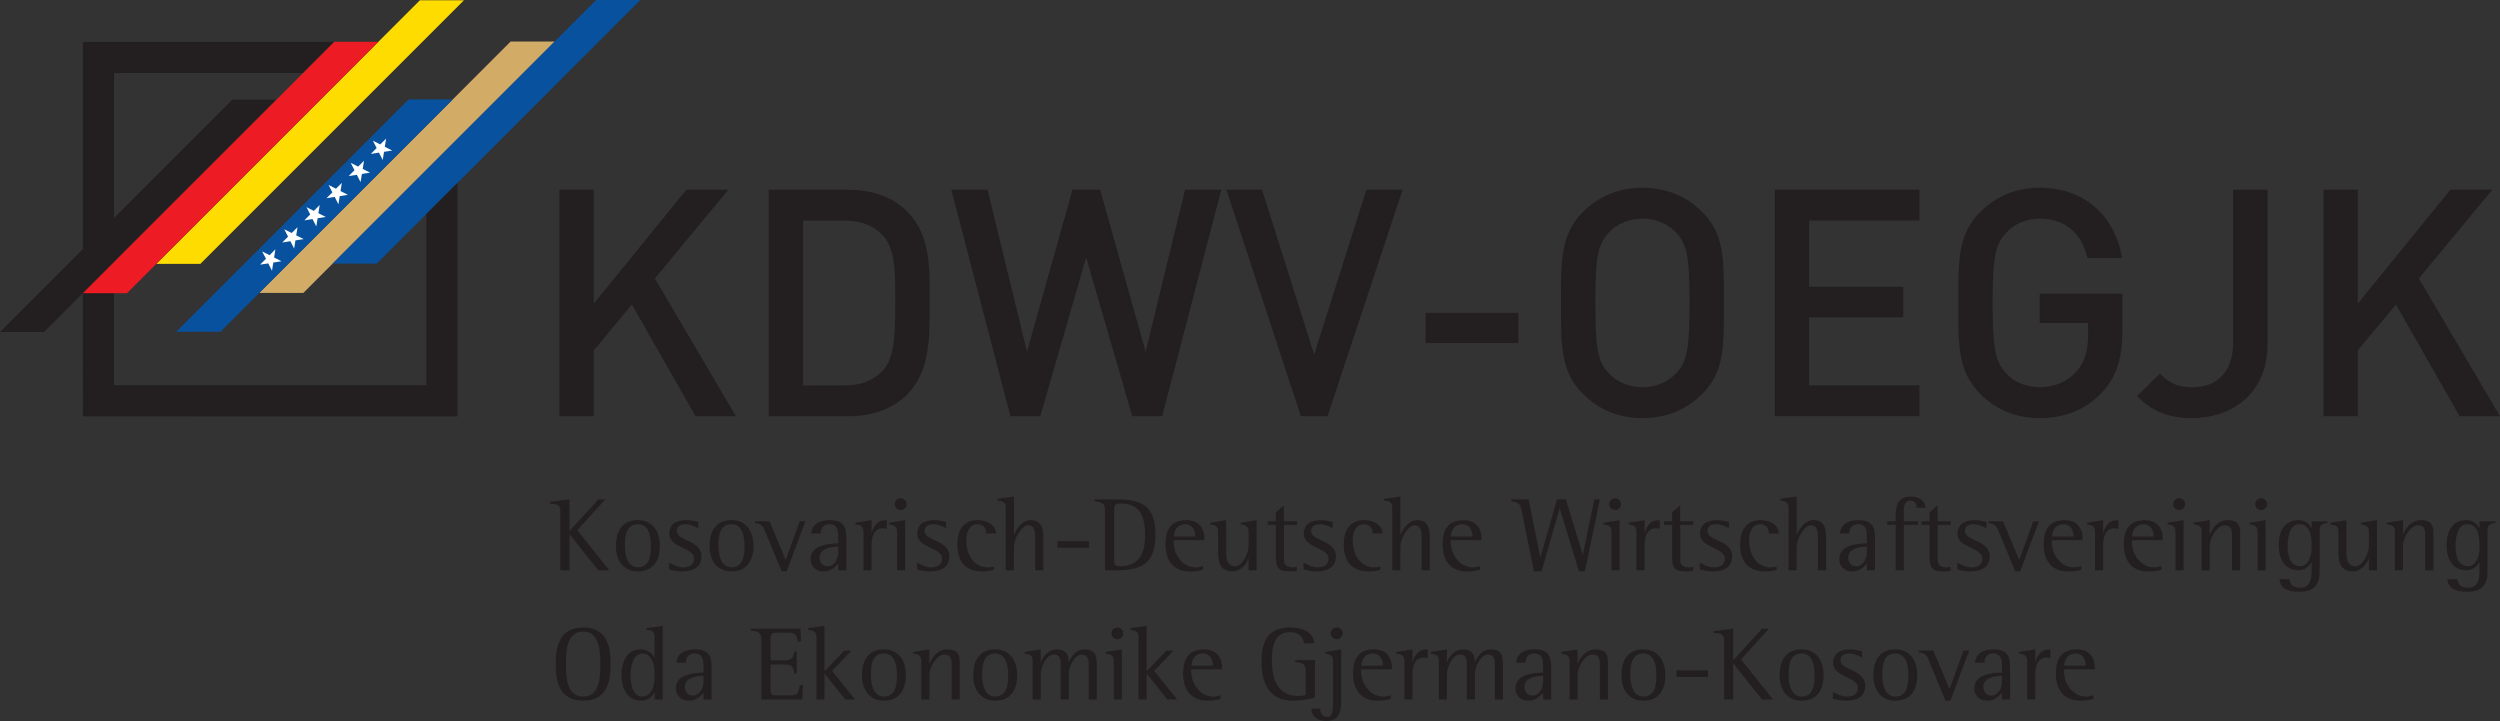 <svg xmlns="http://www.w3.org/2000/svg" id="Ebene_2" data-name="Ebene 2" viewBox="0 0 700 201.88"><rect x="0" y="0" width="700" height="201.88" fill="#333333" stroke="none"/><defs><style>      .cls-1 {        fill: #fff;      }      .cls-2 {        fill: #08519f;      }      .cls-3 {        fill: #d2ab67;      }      .cls-4 {        fill: #fedc00;      }      .cls-5 {        fill: #ed1c24;      }      .cls-6 {        fill: #231f20;      }    </style></defs><g id="Layer_1" data-name="Layer 1"><g><path class="cls-6" d="m167.5,159.68l-7.99-10.06h-.06v10.06h-2.56v-16.49c0-2.15-1.21-1.98-2.95-2.18v-.5l5.51-.68v8.88l8.08-8.88h1.95l-7.85,8.62,8.97,11.24h-3.1Z"></path><path class="cls-6" d="m178.63,160c-4.22,0-6.17-3.21-6.17-7.11s1.59-7.26,6.11-7.26c4.28,0,6.19,3.31,6.19,7.23s-1.71,7.13-6.13,7.13m-.03-13.21c-3.42,0-3.63,3.54-3.63,6.1,0,2.39.62,5.96,3.69,5.96,3.28,0,3.6-3.48,3.6-5.96s-.47-6.1-3.66-6.1"></path><path class="cls-6" d="m191.16,160c-1.3,0-2.56-.18-3.81-.59v-1.86c1.24.65,2.48,1.3,3.92,1.3,1.68,0,3.07-.59,3.07-2.51,0-3.01-6.93-2.95-6.93-6.84,0-2.92,2.18-3.87,4.81-3.87,1.12,0,2.18.24,3.28.5v1.77c-1.15-.6-2.24-1.12-3.57-1.12-1.24,0-2.45.44-2.45,1.88,0,2.95,6.93,2.48,6.93,7.11,0,3.12-2.48,4.21-5.25,4.21"></path><path class="cls-6" d="m204.85,160c-4.22,0-6.17-3.21-6.17-7.11s1.59-7.26,6.11-7.26c4.28,0,6.19,3.31,6.19,7.23s-1.71,7.13-6.14,7.13m-.03-13.21c-3.42,0-3.63,3.54-3.63,6.1,0,2.39.62,5.96,3.69,5.96,3.28,0,3.6-3.48,3.6-5.96s-.47-6.1-3.66-6.1"></path><path class="cls-6" d="m220.25,160h-1.36l-4.49-10.8c-.7-1.74-.94-2.5-3.01-2.74v-.5h4.07l4.54,10.83,3.92-10.83h1.59l-5.28,14.04Z"></path><path class="cls-6" d="m234.71,159.68v-1.89c-1.15,1.36-2.33,2.21-4.19,2.21-2.06,0-3.54-1.38-3.54-3.48,0-3.89,4.84-4.3,7.73-4.4v-1.15c0-1.92.06-4.19-2.48-4.19-1.71,0-2.36,1.04-2.45,2.6h-2.62c.18-2.83,2.65-3.74,5.16-3.74,3.45,0,4.66,1.51,4.66,4.81v9.23h-2.27Zm0-6.63c-2,.03-5.22.47-5.22,3.1,0,1.33.82,2.42,2.24,2.42,1.89,0,2.98-2.13,2.98-3.78v-1.74Z"></path><path class="cls-6" d="m247.31,147.91c-2.66,0-3.27,2.5-3.27,4.69v7.08h-2.27v-10.8c0-1.56-.88-1.92-2.24-2.03v-.5l4.52-.71v3.51h.06c.62-2.01,1.56-3.51,3.92-3.51.09,0,.18,0,.26.03v2.45c-.32-.08-.65-.2-.97-.2"></path><path class="cls-6" d="m251.17,159.68v-10.88c0-1.5-.95-1.83-2.21-1.95v-.5l4.48-.71v14.04h-2.27Zm1.03-16.87c-.91,0-1.68-.71-1.68-1.65s.77-1.65,1.68-1.65,1.65.77,1.65,1.65-.74,1.65-1.65,1.65"></path><path class="cls-6" d="m260.58,160c-1.3,0-2.56-.18-3.81-.59v-1.86c1.24.65,2.48,1.3,3.92,1.3,1.68,0,3.07-.59,3.07-2.51,0-3.01-6.93-2.95-6.93-6.84,0-2.92,2.18-3.87,4.81-3.87,1.12,0,2.18.24,3.28.5v1.77c-1.15-.6-2.24-1.12-3.57-1.12-1.24,0-2.45.44-2.45,1.88,0,2.95,6.93,2.48,6.93,7.11,0,3.12-2.48,4.21-5.25,4.21"></path><path class="cls-6" d="m276.13,149.39c0-1.59-.86-2.6-2.51-2.6-2.45,0-3.07,2.62-3.07,4.6,0,3.69,1.98,7.46,6.11,7.46.53,0,1.09-.08,1.62-.18v.86c-1,.33-2.09.47-3.15.47-4.96,0-7.08-2.89-7.08-7.61,0-3.81,1.65-6.76,5.81-6.76,2.18,0,5.01,1.18,5.01,3.75h-2.74Z"></path><path class="cls-6" d="m289.85,159.68v-8.82c0-1.5.12-3.78-1.98-3.78-1.59,0-3.19,2.77-3.6,4.07-.24.68-.38,1.42-.38,2.15v6.37h-2.27v-17.56c0-1.53-1-1.88-2.3-1.94v-.5l4.58-.65v10.59h.06c.86-1.83,2.36-3.98,4.63-3.98,3.1,0,3.54,2.45,3.54,4.98v9.06h-2.27Z"></path><rect class="cls-6" x="296.07" y="151.51" width="8.85" height="1.86"></rect><path class="cls-6" d="m312.56,159.68h-3.18v-16.49c0-1.56-.06-2.19-1.65-2.6-.5-.14-.8-.18-1.3-.26v-.5h6.26c7.32,0,10.83,2.03,10.83,9.94s-3.69,9.91-10.95,9.91m1.39-18.7c-1.86,0-2.01.41-2.01,2.21v13.16c0,1.33-.06,2.19,1.56,2.19,5.6,0,7.11-3.72,7.11-8.76,0-4.69-1.15-8.79-6.67-8.79"></path><path class="cls-6" d="m328.61,151.22v.62c0,3.42,2.51,7.02,6.17,7.02.71,0,1.42-.18,2.09-.35v.98c-.97.38-2.62.53-3.66.53-4.72,0-6.87-3.12-6.87-7.61,0-4.1,1.51-6.76,5.93-6.76,3.15,0,4.96,2.01,4.96,5.13v.45h-8.61Zm6.05-1.27c0-1.65-1-3.16-2.77-3.16-2.09,0-3.07,1.5-3.24,3.42h6.02v-.27Z"></path><path class="cls-6" d="m349.59,159.68v-3.25h-.06c-.68,1.89-2.33,3.57-4.42,3.57-3.51,0-4.04-2.62-4.04-5.54v-5.67c0-1.5-.95-1.83-2.21-1.94v-.5l4.48-.71v9.21c0,1.68.36,3.71,2.48,3.71s3.78-3.8,3.78-5.54v-4.22c0-1.5-.91-1.83-2.21-1.94v-.5l4.48-.71v14.04h-2.27Z"></path><path class="cls-6" d="m361.45,160c-3.45,0-4.22-.85-4.22-4.16v-8.88h-2.27v-1h2.27v-2.51l2.24-1.97v4.48h3.66v1h-3.62v9.74c0,1.71.97,2.15,2.5,2.15.38,0,.74-.06,1.12-.12v1.09c-.56.12-1.12.18-1.68.18"></path><path class="cls-6" d="m368.79,160c-1.3,0-2.56-.18-3.8-.59v-1.86c1.24.65,2.48,1.3,3.92,1.3,1.68,0,3.07-.59,3.07-2.51,0-3.01-6.93-2.95-6.93-6.84,0-2.92,2.18-3.87,4.81-3.87,1.12,0,2.19.24,3.28.5v1.77c-1.15-.6-2.24-1.12-3.57-1.12-1.24,0-2.45.44-2.45,1.88,0,2.95,6.93,2.48,6.93,7.11,0,3.12-2.48,4.21-5.25,4.21"></path><path class="cls-6" d="m384.34,149.39c0-1.59-.85-2.6-2.51-2.6-2.45,0-3.07,2.62-3.07,4.6,0,3.69,1.98,7.46,6.11,7.46.53,0,1.09-.08,1.62-.18v.86c-1,.33-2.09.47-3.16.47-4.95,0-7.08-2.89-7.08-7.61,0-3.81,1.65-6.76,5.81-6.76,2.18,0,5.01,1.18,5.01,3.75h-2.74Z"></path><path class="cls-6" d="m398.06,159.68v-8.82c0-1.5.12-3.78-1.98-3.78-1.59,0-3.18,2.77-3.6,4.07-.24.68-.38,1.42-.38,2.15v6.37h-2.27v-17.56c0-1.53-1.01-1.88-2.3-1.94v-.5l4.58-.65v10.59h.06c.85-1.83,2.36-3.98,4.63-3.98,3.1,0,3.54,2.45,3.54,4.98v9.06h-2.27Z"></path><path class="cls-6" d="m406.2,151.22v.62c0,3.42,2.51,7.02,6.16,7.02.71,0,1.42-.18,2.1-.35v.98c-.97.38-2.62.53-3.66.53-4.71,0-6.87-3.12-6.87-7.61,0-4.1,1.51-6.76,5.93-6.76,3.15,0,4.95,2.01,4.95,5.13v.45h-8.61Zm6.05-1.27c0-1.65-1-3.16-2.77-3.16-2.1,0-3.07,1.5-3.25,3.42h6.02v-.27Z"></path><path class="cls-6" d="m443.76,160h-1.65l-5.37-17.61h-.06l-5.04,17.61h-2.13l-3.39-16.75c-.47-2.3-.74-2.45-3.01-2.92v-.5h4.89l3.28,16.17h.06l4.63-16.17h2.48l4.69,15.43h.06l3.22-15.43h1.56l-4.22,20.18Z"></path><path class="cls-6" d="m451.22,159.68v-10.88c0-1.5-.94-1.83-2.21-1.95v-.5l4.48-.71v14.04h-2.27Zm1.03-16.87c-.91,0-1.68-.71-1.68-1.65s.76-1.65,1.68-1.65,1.65.77,1.65,1.65-.74,1.65-1.65,1.65"></path><path class="cls-6" d="m463.76,147.91c-2.66,0-3.27,2.5-3.27,4.69v7.08h-2.27v-10.8c0-1.56-.89-1.92-2.24-2.03v-.5l4.51-.71v3.51h.06c.62-2.01,1.56-3.51,3.93-3.51.08,0,.18,0,.26.03v2.45c-.33-.08-.65-.2-.97-.2"></path><path class="cls-6" d="m472.41,160c-3.46,0-4.22-.85-4.22-4.16v-8.88h-2.27v-1h2.27v-2.51l2.24-1.97v4.48h3.66v1h-3.62v9.74c0,1.71.97,2.15,2.5,2.15.38,0,.74-.06,1.12-.12v1.09c-.56.12-1.12.18-1.68.18"></path><path class="cls-6" d="m479.75,160c-1.3,0-2.57-.18-3.81-.59v-1.86c1.24.65,2.48,1.3,3.93,1.3,1.68,0,3.07-.59,3.07-2.51,0-3.01-6.93-2.95-6.93-6.84,0-2.92,2.18-3.87,4.8-3.87,1.12,0,2.19.24,3.28.5v1.77c-1.15-.6-2.24-1.12-3.57-1.12-1.24,0-2.44.44-2.44,1.88,0,2.95,6.93,2.48,6.93,7.11,0,3.12-2.48,4.21-5.25,4.21"></path><path class="cls-6" d="m495.3,149.39c0-1.59-.86-2.6-2.51-2.6-2.45,0-3.06,2.62-3.06,4.6,0,3.69,1.97,7.46,6.11,7.46.53,0,1.09-.08,1.62-.18v.86c-1,.33-2.09.47-3.15.47-4.96,0-7.08-2.89-7.08-7.61,0-3.81,1.65-6.76,5.81-6.76,2.18,0,5.01,1.18,5.01,3.75h-2.74Z"></path><path class="cls-6" d="m509.01,159.68v-8.82c0-1.5.12-3.78-1.97-3.78-1.59,0-3.19,2.77-3.6,4.07-.24.68-.38,1.42-.38,2.15v6.37h-2.27v-17.56c0-1.53-1-1.88-2.3-1.94v-.5l4.58-.65v10.59h.06c.86-1.83,2.36-3.98,4.63-3.98,3.1,0,3.54,2.45,3.54,4.98v9.06h-2.27Z"></path><path class="cls-6" d="m522.73,159.68v-1.89c-1.15,1.36-2.33,2.21-4.19,2.21-2.07,0-3.54-1.38-3.54-3.48,0-3.89,4.84-4.3,7.73-4.4v-1.15c0-1.92.06-4.19-2.48-4.19-1.71,0-2.36,1.04-2.45,2.6h-2.62c.18-2.83,2.66-3.74,5.16-3.74,3.45,0,4.66,1.51,4.66,4.81v9.23h-2.27Zm0-6.63c-2,.03-5.22.47-5.22,3.1,0,1.33.82,2.42,2.24,2.42,1.89,0,2.98-2.13,2.98-3.78v-1.74Z"></path><path class="cls-6" d="m536.66,142.19c-.06-1.24-.5-2.01-1.86-2.01-1.95,0-1.74,2.77-1.74,4.1v1.68h3.98v1h-3.98v12.72h-2.27v-12.72h-2.33v-1h2.33c0-3.24-.18-6.93,4.22-6.93,2.03,0,3.98.91,4.13,3.16h-2.48Z"></path><path class="cls-6" d="m544.5,160c-3.45,0-4.22-.85-4.22-4.16v-8.88h-2.27v-1h2.27v-2.51l2.24-1.97v4.48h3.66v1h-3.63v9.74c0,1.71.97,2.15,2.51,2.15.38,0,.74-.06,1.12-.12v1.09c-.56.12-1.12.18-1.68.18"></path><path class="cls-6" d="m551.85,160c-1.3,0-2.56-.18-3.81-.59v-1.86c1.24.65,2.48,1.3,3.93,1.3,1.68,0,3.07-.59,3.07-2.51,0-3.01-6.93-2.95-6.93-6.84,0-2.92,2.18-3.87,4.81-3.87,1.12,0,2.18.24,3.28.5v1.77c-1.15-.6-2.25-1.12-3.57-1.12-1.24,0-2.44.44-2.44,1.88,0,2.95,6.93,2.48,6.93,7.11,0,3.12-2.48,4.21-5.25,4.21"></path><path class="cls-6" d="m565.63,160h-1.35l-4.49-10.8c-.7-1.74-.94-2.5-3.01-2.74v-.5h4.07l4.54,10.83,3.93-10.83h1.59l-5.28,14.04Z"></path><path class="cls-6" d="m574.51,151.22v.62c0,3.42,2.51,7.02,6.17,7.02.71,0,1.42-.18,2.09-.35v.98c-.97.38-2.62.53-3.66.53-4.72,0-6.88-3.12-6.88-7.61,0-4.1,1.51-6.76,5.93-6.76,3.16,0,4.96,2.01,4.96,5.13v.45h-8.61Zm6.05-1.27c0-1.65-1-3.16-2.77-3.16-2.09,0-3.07,1.5-3.24,3.42h6.02v-.27Z"></path><path class="cls-6" d="m592.15,147.91c-2.66,0-3.27,2.5-3.27,4.69v7.08h-2.27v-10.8c0-1.56-.88-1.92-2.24-2.03v-.5l4.51-.71v3.51h.06c.62-2.01,1.56-3.51,3.92-3.51.09,0,.18,0,.26.03v2.45c-.32-.08-.65-.2-.97-.2"></path><path class="cls-6" d="m596.93,151.22v.62c0,3.42,2.5,7.02,6.17,7.02.71,0,1.42-.18,2.09-.35v.98c-.97.38-2.62.53-3.66.53-4.72,0-6.87-3.12-6.87-7.61,0-4.1,1.51-6.76,5.93-6.76,3.16,0,4.96,2.01,4.96,5.13v.45h-8.62Zm6.05-1.27c0-1.65-1.01-3.16-2.77-3.16-2.1,0-3.07,1.5-3.25,3.42h6.02v-.27Z"></path><path class="cls-6" d="m609.14,159.68v-10.88c0-1.5-.95-1.83-2.21-1.95v-.5l4.48-.71v14.04h-2.27Zm1.03-16.87c-.91,0-1.68-.71-1.68-1.65s.76-1.65,1.68-1.65,1.65.77,1.65,1.65-.74,1.65-1.65,1.65"></path><path class="cls-6" d="m624.95,159.68v-9.53c0-1.62,0-3.07-2.06-3.07-2.19,0-4.16,3.66-4.16,5.57v7.02h-2.27v-10.89c0-1.5-.94-1.83-2.24-1.94v-.5l4.52-.71v3.93h.06c.8-2.07,2.6-3.93,4.93-3.93,2.54,0,3.51,1.06,3.51,3.54v10.5h-2.27Z"></path><path class="cls-6" d="m632.1,159.68v-10.88c0-1.5-.95-1.83-2.21-1.95v-.5l4.48-.71v14.04h-2.27Zm1.03-16.87c-.91,0-1.68-.71-1.68-1.65s.77-1.65,1.68-1.65,1.65.77,1.65,1.65-.74,1.65-1.65,1.65"></path><path class="cls-6" d="m649.5,148.44v11.62c0,3.95-1.77,5.63-5.78,5.63-2.42,0-5.34-.59-5.43-3.54h2.72c.29,1.8,1.36,2.39,3.16,2.39,2.89,0,3.07-2.66,3.07-4.87v-2.18h-.06c-.85,1.42-2,2.18-3.68,2.18-3.95,0-5.46-3.48-5.46-6.93,0-3.66,1.33-7.11,5.54-7.11,1.59,0,2.86.83,3.6,2.21h.06v-1.89h4.48v.5c-1.29.12-2.21.47-2.21,1.98m-2.27,3.75c0-2.24-.53-5.4-3.39-5.4s-3.31,4.01-3.31,6.16c0,2.36.56,5.58,3.54,5.58,2.33,0,3.16-3.04,3.16-4.9v-1.45Z"></path><path class="cls-6" d="m663.28,159.68v-3.25h-.06c-.68,1.89-2.33,3.57-4.42,3.57-3.51,0-4.05-2.62-4.05-5.54v-5.67c0-1.5-.95-1.83-2.21-1.94v-.5l4.48-.71v9.21c0,1.68.36,3.71,2.48,3.71s3.78-3.8,3.78-5.54v-4.22c0-1.5-.91-1.83-2.21-1.94v-.5l4.48-.71v14.04h-2.27Z"></path><path class="cls-6" d="m679.06,159.68v-9.53c0-1.62,0-3.07-2.06-3.07-2.18,0-4.16,3.66-4.16,5.57v7.02h-2.27v-10.89c0-1.5-.94-1.83-2.24-1.94v-.5l4.52-.71v3.93h.06c.8-2.07,2.6-3.93,4.93-3.93,2.54,0,3.51,1.06,3.51,3.54v10.5h-2.27Z"></path><path class="cls-6" d="m696.5,148.44v11.62c0,3.95-1.77,5.63-5.78,5.63-2.42,0-5.34-.59-5.43-3.54h2.72c.29,1.8,1.36,2.39,3.16,2.39,2.89,0,3.07-2.66,3.07-4.87v-2.18h-.06c-.85,1.42-2,2.18-3.68,2.18-3.95,0-5.46-3.48-5.46-6.93,0-3.66,1.33-7.11,5.55-7.11,1.59,0,2.86.83,3.59,2.21h.06v-1.89h4.48v.5c-1.3.12-2.21.47-2.21,1.98m-2.27,3.75c0-2.24-.53-5.4-3.39-5.4s-3.3,4.01-3.3,6.16c0,2.36.56,5.58,3.54,5.58,2.33,0,3.16-3.04,3.16-4.9v-1.45Z"></path><path class="cls-6" d="m163.31,196.19c-6.37,0-7.73-4.84-7.73-10.24s1.33-10.26,7.73-10.26,7.67,4.96,7.67,10.26-1.3,10.24-7.67,10.24m0-19.35c-4.75,0-4.84,5.66-4.84,9.11s.12,9.09,4.84,9.09,4.78-5.69,4.78-9.09-.09-9.11-4.78-9.11"></path><path class="cls-6" d="m183.29,195.87v-1.95h-.06c-.77,1.42-2.09,2.27-3.72,2.27-4.01,0-5.49-3.69-5.49-7.17s1.36-7.19,5.34-7.19c1.62,0,3.13.88,3.87,2.33h.06v-5.31c0-1.74-.38-2.48-2.24-2.48v-.5l4.51-.65v20.65h-2.27Zm0-7.46c0-2.13-.68-5.43-3.39-5.43s-3.36,3.92-3.36,6.04.5,6.02,3.25,6.02,3.51-3.27,3.51-5.45v-1.18Z"></path><path class="cls-6" d="m196.98,195.87v-1.89c-1.15,1.36-2.33,2.21-4.19,2.21-2.07,0-3.54-1.39-3.54-3.48,0-3.89,4.84-4.3,7.73-4.4v-1.15c0-1.92.06-4.19-2.48-4.19-1.71,0-2.36,1.04-2.45,2.6h-2.62c.18-2.83,2.66-3.75,5.16-3.75,3.45,0,4.66,1.51,4.66,4.81v9.23h-2.27Zm0-6.64c-2,.03-5.22.47-5.22,3.1,0,1.33.82,2.42,2.24,2.42,1.89,0,2.98-2.12,2.98-3.78v-1.74Z"></path><path class="cls-6" d="m224.65,195.87h-11.45v-16.75c0-2.13-1.06-2.33-2.98-2.6v-.5h13.93l.15,3.6h-.92c-.35-1.89-.53-2.45-2.71-2.45h-3.1c-1.68,0-1.8.35-1.8,1.94v5.81h3.75c2.01,0,2.57-.56,2.89-2.44h.68v6.1h-.68c-.36-2.04-.68-2.51-2.89-2.51h-3.75v6.93c0,1.95.68,1.71,2.42,1.71h3.19c2.18,0,2.21-.97,2.56-2.86h.91l-.21,4.01Z"></path><path class="cls-6" d="m236.68,195.87l-5.75-7.19h-.06v7.19h-2.27v-17.55c0-1.56-.98-1.85-2.3-1.95v-.5l4.57-.65v12.72l5.55-5.78h2.01l-5.46,5.69,6.46,8.02h-2.74Z"></path><path class="cls-6" d="m247.51,196.19c-4.22,0-6.16-3.22-6.16-7.11s1.59-7.26,6.11-7.26c4.28,0,6.19,3.31,6.19,7.23s-1.71,7.14-6.14,7.14m-.03-13.22c-3.42,0-3.63,3.54-3.63,6.11,0,2.39.62,5.95,3.69,5.95,3.28,0,3.6-3.47,3.6-5.95s-.47-6.11-3.66-6.11"></path><path class="cls-6" d="m266.45,195.87v-9.52c0-1.63,0-3.07-2.06-3.07-2.18,0-4.16,3.66-4.16,5.57v7.02h-2.27v-10.88c0-1.5-.94-1.83-2.24-1.95v-.5l4.51-.71v3.92h.06c.8-2.06,2.6-3.92,4.93-3.92,2.54,0,3.51,1.06,3.51,3.54v10.5h-2.27Z"></path><path class="cls-6" d="m278.66,196.19c-4.22,0-6.16-3.22-6.16-7.11s1.59-7.26,6.11-7.26c4.28,0,6.19,3.31,6.19,7.23s-1.71,7.14-6.14,7.14m-.03-13.22c-3.42,0-3.63,3.54-3.63,6.11,0,2.39.62,5.95,3.69,5.95,3.28,0,3.6-3.47,3.6-5.95s-.47-6.11-3.66-6.11"></path><path class="cls-6" d="m304.83,195.87v-8.88c0-1.62.2-3.71-2-3.71-1.48,0-2.78,2.15-3.19,3.33-.23.68-.38,1.42-.38,2.12v7.14h-2.27v-9.52c0-1.51.03-3.07-1.95-3.07-2.24,0-3.63,3.75-3.63,5.57v7.02h-2.27v-10.88c0-1.5-.94-1.83-2.24-1.95v-.5l4.51-.71v3.54h.06c.59-1.74,2.33-3.54,4.25-3.54,2.48,0,3.51,1.12,3.51,3.54h.06c.8-1.83,2.13-3.54,4.31-3.54,3.04,0,3.51,1.71,3.51,4.34v9.7h-2.27Z"></path><path class="cls-6" d="m311.86,195.87v-10.88c0-1.5-.95-1.83-2.21-1.95v-.5l4.48-.71v14.04h-2.27Zm1.03-16.87c-.91,0-1.68-.71-1.68-1.65s.77-1.65,1.68-1.65,1.65.77,1.65,1.65-.74,1.65-1.65,1.65"></path><path class="cls-6" d="m326.87,195.87l-5.75-7.19h-.06v7.19h-2.27v-17.55c0-1.56-.98-1.85-2.3-1.95v-.5l4.57-.65v12.72l5.55-5.78h2.01l-5.46,5.69,6.46,8.02h-2.74Z"></path><path class="cls-6" d="m333.54,187.4v.62c0,3.42,2.51,7.02,6.17,7.02.71,0,1.42-.18,2.09-.35v.97c-.97.38-2.62.53-3.66.53-4.72,0-6.87-3.12-6.87-7.61,0-4.1,1.51-6.76,5.93-6.76,3.15,0,4.96,2,4.96,5.13v.45h-8.61Zm6.05-1.27c0-1.66-1-3.16-2.77-3.16-2.09,0-3.07,1.5-3.24,3.42h6.02v-.26Z"></path><path class="cls-6" d="m361.98,196.19c-6.75,0-8.76-5.07-8.76-11.03,0-5.61,1.83-9.47,8.02-9.47,2.89,0,6.52,1,6.75,4.42h-2.89c-.26-2.15-1.83-3.09-3.92-3.09-4.48,0-5.07,4.4-5.07,7.9,0,4.81,1.47,9.94,7.23,9.94.8,0,1.51-.06,2.27-.27v-6.28c0-2.47-.65-2.62-2.97-2.98v-.5h5.55v10.5c-2.04.51-4.1.86-6.2.86"></path><path class="cls-6" d="m371.39,201.88c-2.18,0-4.19-1.06-4.19-3.45h2.51c0,1.41.44,2.3,2.01,2.3s1.54-2.48,1.54-3.57v-12.18c0-1.5-.95-1.83-2.21-1.95v-.5l4.49-.71v14.51c0,2.89-.68,5.54-4.13,5.54m2.86-22.89c-.91,0-1.68-.74-1.68-1.65s.76-1.65,1.68-1.65,1.68.74,1.68,1.65-.74,1.65-1.68,1.65"></path><path class="cls-6" d="m381.13,187.4v.62c0,3.42,2.5,7.02,6.17,7.02.71,0,1.42-.18,2.09-.35v.97c-.97.38-2.62.53-3.66.53-4.72,0-6.87-3.12-6.87-7.61,0-4.1,1.51-6.76,5.93-6.76,3.16,0,4.96,2,4.96,5.13v.45h-8.61Zm6.05-1.27c0-1.66-1.01-3.16-2.77-3.16-2.09,0-3.07,1.5-3.24,3.42h6.02v-.26Z"></path><path class="cls-6" d="m398.77,184.1c-2.66,0-3.27,2.51-3.27,4.69v7.08h-2.27v-10.8c0-1.57-.89-1.92-2.25-2.03v-.5l4.52-.71v3.51h.06c.61-2.01,1.56-3.51,3.92-3.51.09,0,.18,0,.27.03v2.44c-.33-.08-.65-.2-.98-.2"></path><path class="cls-6" d="m418.56,195.87v-8.88c0-1.62.21-3.71-2-3.71-1.48,0-2.77,2.15-3.19,3.33-.24.68-.38,1.42-.38,2.12v7.14h-2.27v-9.52c0-1.51.03-3.07-1.95-3.07-2.24,0-3.63,3.75-3.63,5.57v7.02h-2.27v-10.88c0-1.5-.94-1.83-2.24-1.95v-.5l4.51-.71v3.54h.06c.59-1.74,2.33-3.54,4.25-3.54,2.48,0,3.51,1.12,3.51,3.54h.06c.8-1.83,2.13-3.54,4.31-3.54,3.04,0,3.51,1.71,3.51,4.34v9.7h-2.27Z"></path><path class="cls-6" d="m432.07,195.87v-1.89c-1.15,1.36-2.33,2.21-4.19,2.21-2.07,0-3.54-1.39-3.54-3.48,0-3.89,4.84-4.3,7.73-4.4v-1.15c0-1.92.06-4.19-2.48-4.19-1.71,0-2.36,1.04-2.45,2.6h-2.62c.18-2.83,2.66-3.75,5.16-3.75,3.45,0,4.66,1.51,4.66,4.81v9.23h-2.27Zm0-6.64c-2,.03-5.22.47-5.22,3.1,0,1.33.82,2.42,2.24,2.42,1.89,0,2.98-2.12,2.98-3.78v-1.74Z"></path><path class="cls-6" d="m447.95,195.87v-9.52c0-1.63,0-3.07-2.07-3.07-2.19,0-4.16,3.66-4.16,5.57v7.02h-2.27v-10.88c0-1.5-.94-1.83-2.24-1.95v-.5l4.51-.71v3.92h.06c.8-2.06,2.6-3.92,4.93-3.92,2.54,0,3.51,1.06,3.51,3.54v10.5h-2.27Z"></path><path class="cls-6" d="m460.16,196.19c-4.22,0-6.16-3.22-6.16-7.11s1.59-7.26,6.1-7.26c4.28,0,6.19,3.31,6.19,7.23s-1.71,7.14-6.13,7.14m-.03-13.22c-3.42,0-3.63,3.54-3.63,6.11,0,2.39.62,5.95,3.69,5.95,3.28,0,3.6-3.47,3.6-5.95s-.47-6.11-3.66-6.11"></path><rect class="cls-6" x="469.39" y="187.7" width="8.85" height="1.86"></rect><path class="cls-6" d="m493.35,195.87l-7.99-10.06h-.06v10.06h-2.56v-16.49c0-2.15-1.21-1.98-2.95-2.18v-.5l5.51-.68v8.88l8.08-8.88h1.95l-7.85,8.62,8.97,11.23h-3.1Z"></path><path class="cls-6" d="m504.47,196.19c-4.22,0-6.17-3.22-6.17-7.11s1.6-7.26,6.11-7.26c4.28,0,6.2,3.31,6.2,7.23s-1.71,7.14-6.14,7.14m-.03-13.22c-3.42,0-3.63,3.54-3.63,6.11,0,2.39.62,5.95,3.69,5.95,3.28,0,3.6-3.47,3.6-5.95s-.47-6.11-3.66-6.11"></path><path class="cls-6" d="m517.01,196.19c-1.3,0-2.56-.18-3.8-.59v-1.86c1.24.65,2.48,1.3,3.92,1.3,1.68,0,3.07-.58,3.07-2.5,0-3.01-6.93-2.95-6.93-6.84,0-2.92,2.18-3.86,4.81-3.86,1.12,0,2.18.24,3.28.5v1.77c-1.15-.59-2.25-1.12-3.57-1.12-1.24,0-2.45.44-2.45,1.89,0,2.95,6.93,2.48,6.93,7.11,0,3.12-2.48,4.21-5.25,4.21"></path><path class="cls-6" d="m530.7,196.19c-4.22,0-6.16-3.22-6.16-7.11s1.59-7.26,6.11-7.26c4.28,0,6.19,3.31,6.19,7.23s-1.71,7.14-6.14,7.14m-.03-13.22c-3.42,0-3.63,3.54-3.63,6.11,0,2.39.62,5.95,3.69,5.95,3.27,0,3.6-3.47,3.6-5.95s-.47-6.11-3.66-6.11"></path><path class="cls-6" d="m546.1,196.19h-1.36l-4.48-10.8c-.71-1.74-.94-2.5-3.01-2.74v-.5h4.07l4.55,10.82,3.92-10.82h1.59l-5.28,14.04Z"></path><path class="cls-6" d="m560.55,195.87v-1.89c-1.15,1.36-2.33,2.21-4.19,2.21-2.07,0-3.54-1.39-3.54-3.48,0-3.89,4.84-4.3,7.73-4.4v-1.15c0-1.92.06-4.19-2.48-4.19-1.71,0-2.36,1.04-2.45,2.6h-2.62c.18-2.83,2.66-3.75,5.16-3.75,3.45,0,4.66,1.51,4.66,4.81v9.23h-2.27Zm0-6.64c-2,.03-5.22.47-5.22,3.1,0,1.33.82,2.42,2.24,2.42,1.89,0,2.98-2.12,2.98-3.78v-1.74Z"></path><path class="cls-6" d="m573.15,184.1c-2.65,0-3.27,2.51-3.27,4.69v7.08h-2.27v-10.8c0-1.57-.88-1.92-2.24-2.03v-.5l4.51-.71v3.51h.06c.62-2.01,1.56-3.51,3.92-3.51.09,0,.18,0,.26.03v2.44c-.32-.08-.65-.2-.97-.2"></path><path class="cls-6" d="m577.93,187.4v.62c0,3.42,2.51,7.02,6.17,7.02.71,0,1.42-.18,2.09-.35v.97c-.97.38-2.62.53-3.66.53-4.72,0-6.88-3.12-6.88-7.61,0-4.1,1.51-6.76,5.93-6.76,3.16,0,4.96,2,4.96,5.13v.45h-8.62Zm6.05-1.27c0-1.66-1.01-3.16-2.77-3.16-2.1,0-3.07,1.5-3.24,3.42h6.02v-.26Z"></path><polygon class="cls-6" points="194.75 116.53 176.94 85.27 166.26 98.1 166.26 116.53 156.63 116.53 156.63 53.12 166.26 53.12 166.26 85.01 192.18 53.12 203.93 53.12 183.36 77.97 206.06 116.53 194.75 116.53"></polygon><path class="cls-6" d="m253.89,110.57c-4,4.01-9.8,5.97-16.39,5.97h-22.27v-63.41h22.27c6.59,0,12.39,1.96,16.39,5.97,6.85,6.86,6.41,16.12,6.41,25.3s.44,19.32-6.41,26.18m-6.6-44.53c-2.67-2.94-6.23-4.28-10.77-4.28h-11.66v46.14h11.66c4.54,0,8.1-1.34,10.77-4.28,3.3-3.65,3.39-10.51,3.39-19.24s-.09-14.7-3.39-18.35"></path><polygon class="cls-6" points="325.41 116.53 317.04 116.53 304.12 72.09 291.29 116.53 282.92 116.53 266.36 53.12 276.51 53.12 287.56 98.46 300.29 53.12 308.04 53.12 320.77 98.46 331.82 53.12 341.97 53.12 325.41 116.53"></polygon><polygon class="cls-6" points="371.71 116.53 364.24 116.53 343.39 53.12 353.37 53.12 367.97 99.26 382.59 53.12 392.74 53.12 371.71 116.53"></polygon><rect class="cls-6" x="399.15" y="87.59" width="26.01" height="8.46"></rect><path class="cls-6" d="m476.63,110.3c-4.36,4.37-9.98,6.77-16.74,6.77s-12.29-2.4-16.66-6.77c-6.23-6.23-6.15-13.27-6.15-25.47s-.08-19.24,6.15-25.48c4.36-4.36,9.89-6.77,16.66-6.77s12.38,2.4,16.74,6.77c6.23,6.24,6.06,13.27,6.06,25.48s.18,19.23-6.06,25.47m-7.3-45.16c-2.23-2.4-5.69-3.92-9.44-3.92s-7.21,1.51-9.44,3.92c-3.11,3.38-3.74,6.95-3.74,19.69s.63,16.3,3.74,19.68c2.23,2.4,5.71,3.92,9.44,3.92s7.21-1.51,9.44-3.92c3.12-3.38,3.74-6.95,3.74-19.68s-.62-16.3-3.74-19.69"></path><polygon class="cls-6" points="496.94 116.53 496.94 53.12 537.46 53.12 537.46 61.76 506.55 61.76 506.55 80.29 532.92 80.29 532.92 88.84 506.55 88.84 506.55 107.9 537.46 107.9 537.46 116.53 496.94 116.53"></polygon><path class="cls-6" d="m588.58,109.86c-4.81,5.08-10.78,7.21-17.46,7.21s-12.29-2.4-16.65-6.77c-6.24-6.24-6.15-13.28-6.15-25.47s-.09-19.24,6.15-25.48c4.35-4.36,9.88-6.77,16.65-6.77,13.45,0,21.28,8.82,23.07,19.68h-9.71c-1.6-6.94-6.24-11.04-13.36-11.04-3.74,0-7.12,1.51-9.35,3.92-3.12,3.38-3.83,6.95-3.83,19.68s.71,16.38,3.83,19.77c2.23,2.4,5.61,3.83,9.35,3.83,4.18,0,7.84-1.6,10.33-4.46,2.31-2.67,3.21-5.87,3.21-9.97v-3.56h-13.54v-8.19h23.16v9.71c0,8.19-1.51,13.45-5.7,17.91"></path><path class="cls-6" d="m613.78,117.07c-6.51,0-11.04-1.78-15.41-6.15l6.42-6.32c2.23,2.23,4.37,3.83,9,3.83,7.13,0,11.49-4.36,11.49-12.65v-42.66h9.62v43.37c0,13.18-9.44,20.57-21.11,20.57"></path><polygon class="cls-6" points="688.68 116.53 670.87 85.27 660.18 98.1 660.18 116.53 650.56 116.53 650.56 53.12 660.18 53.12 660.18 85.01 686.1 53.12 697.85 53.12 677.28 77.97 700 116.53 688.68 116.53"></polygon><polygon class="cls-4" points="117.57 .08 105.93 11.71 43.76 73.89 56.09 73.89 129.9 .08 117.57 .08"></polygon><polygon class="cls-3" points="142.97 11.63 126.77 27.84 80.79 73.81 72.58 82.03 84.92 82.03 84.93 82.03 93.13 73.81 93.14 73.81 139.1 27.84 139.11 27.84 155.3 11.63 142.97 11.63"></polygon><polygon class="cls-2" points="114.42 27.84 49.38 92.88 61.73 92.88 126.77 27.84 114.42 27.84"></polygon><polygon class="cls-2" points="166.95 0 155.32 11.63 139.11 27.84 93.14 73.81 105.48 73.81 119.63 59.65 128.35 50.94 151.45 27.84 167.65 11.63 179.29 0 166.95 0"></polygon><polygon class="cls-6" points="119.36 59.92 119.36 107.85 31.93 107.85 31.93 73.37 77.38 27.92 65.04 27.92 31.93 61.02 31.93 20.44 84.86 20.44 93.58 11.73 93.54 11.73 31.93 11.73 23.22 11.73 23.22 69.74 0 92.96 12.35 92.96 23.19 82.1 23.22 116.58 128.08 116.59 128.08 51.21 119.36 59.92"></polygon><polygon class="cls-5" points="93.59 11.71 93.58 11.73 23.19 82.1 35.55 82.1 105.93 11.71 93.59 11.71"></polygon><polyline class="cls-1" points="73.4 70.4 75.48 71.45 77.11 69.81 76.75 72.1 78.81 73.15 76.52 73.52 76.16 75.8 75.11 73.75 72.82 74.1 74.47 72.46 73.4 70.4"></polyline><polyline class="cls-1" points="79.6 64.2 81.67 65.24 83.31 63.62 82.94 65.9 85.02 66.95 82.72 67.31 82.36 69.6 81.31 67.54 79.03 67.9 80.66 66.26 79.6 64.2"></polyline><polyline class="cls-1" points="85.81 58 87.88 59.05 89.51 57.41 89.15 59.7 91.21 60.75 88.93 61.11 88.57 63.4 87.5 61.34 85.23 61.7 86.86 60.05 85.81 58"></polyline><polyline class="cls-1" points="92.01 51.79 94.07 52.84 95.71 51.21 95.35 53.5 97.41 54.55 95.12 54.92 94.76 57.21 93.71 55.13 91.43 55.49 93.06 53.87 92.01 51.79"></polyline><polyline class="cls-1" points="98.2 45.59 100.28 46.65 101.92 45.01 101.56 47.29 103.62 48.34 101.33 48.71 100.96 51 99.91 48.94 97.62 49.3 99.26 47.66 98.2 45.59"></polyline><polyline class="cls-1" points="104.41 39.4 106.47 40.44 108.12 38.81 107.74 41.1 109.82 42.15 107.53 42.51 107.16 44.8 106.11 42.73 103.83 43.1 105.46 41.45 104.41 39.4"></polyline></g></g></svg>
